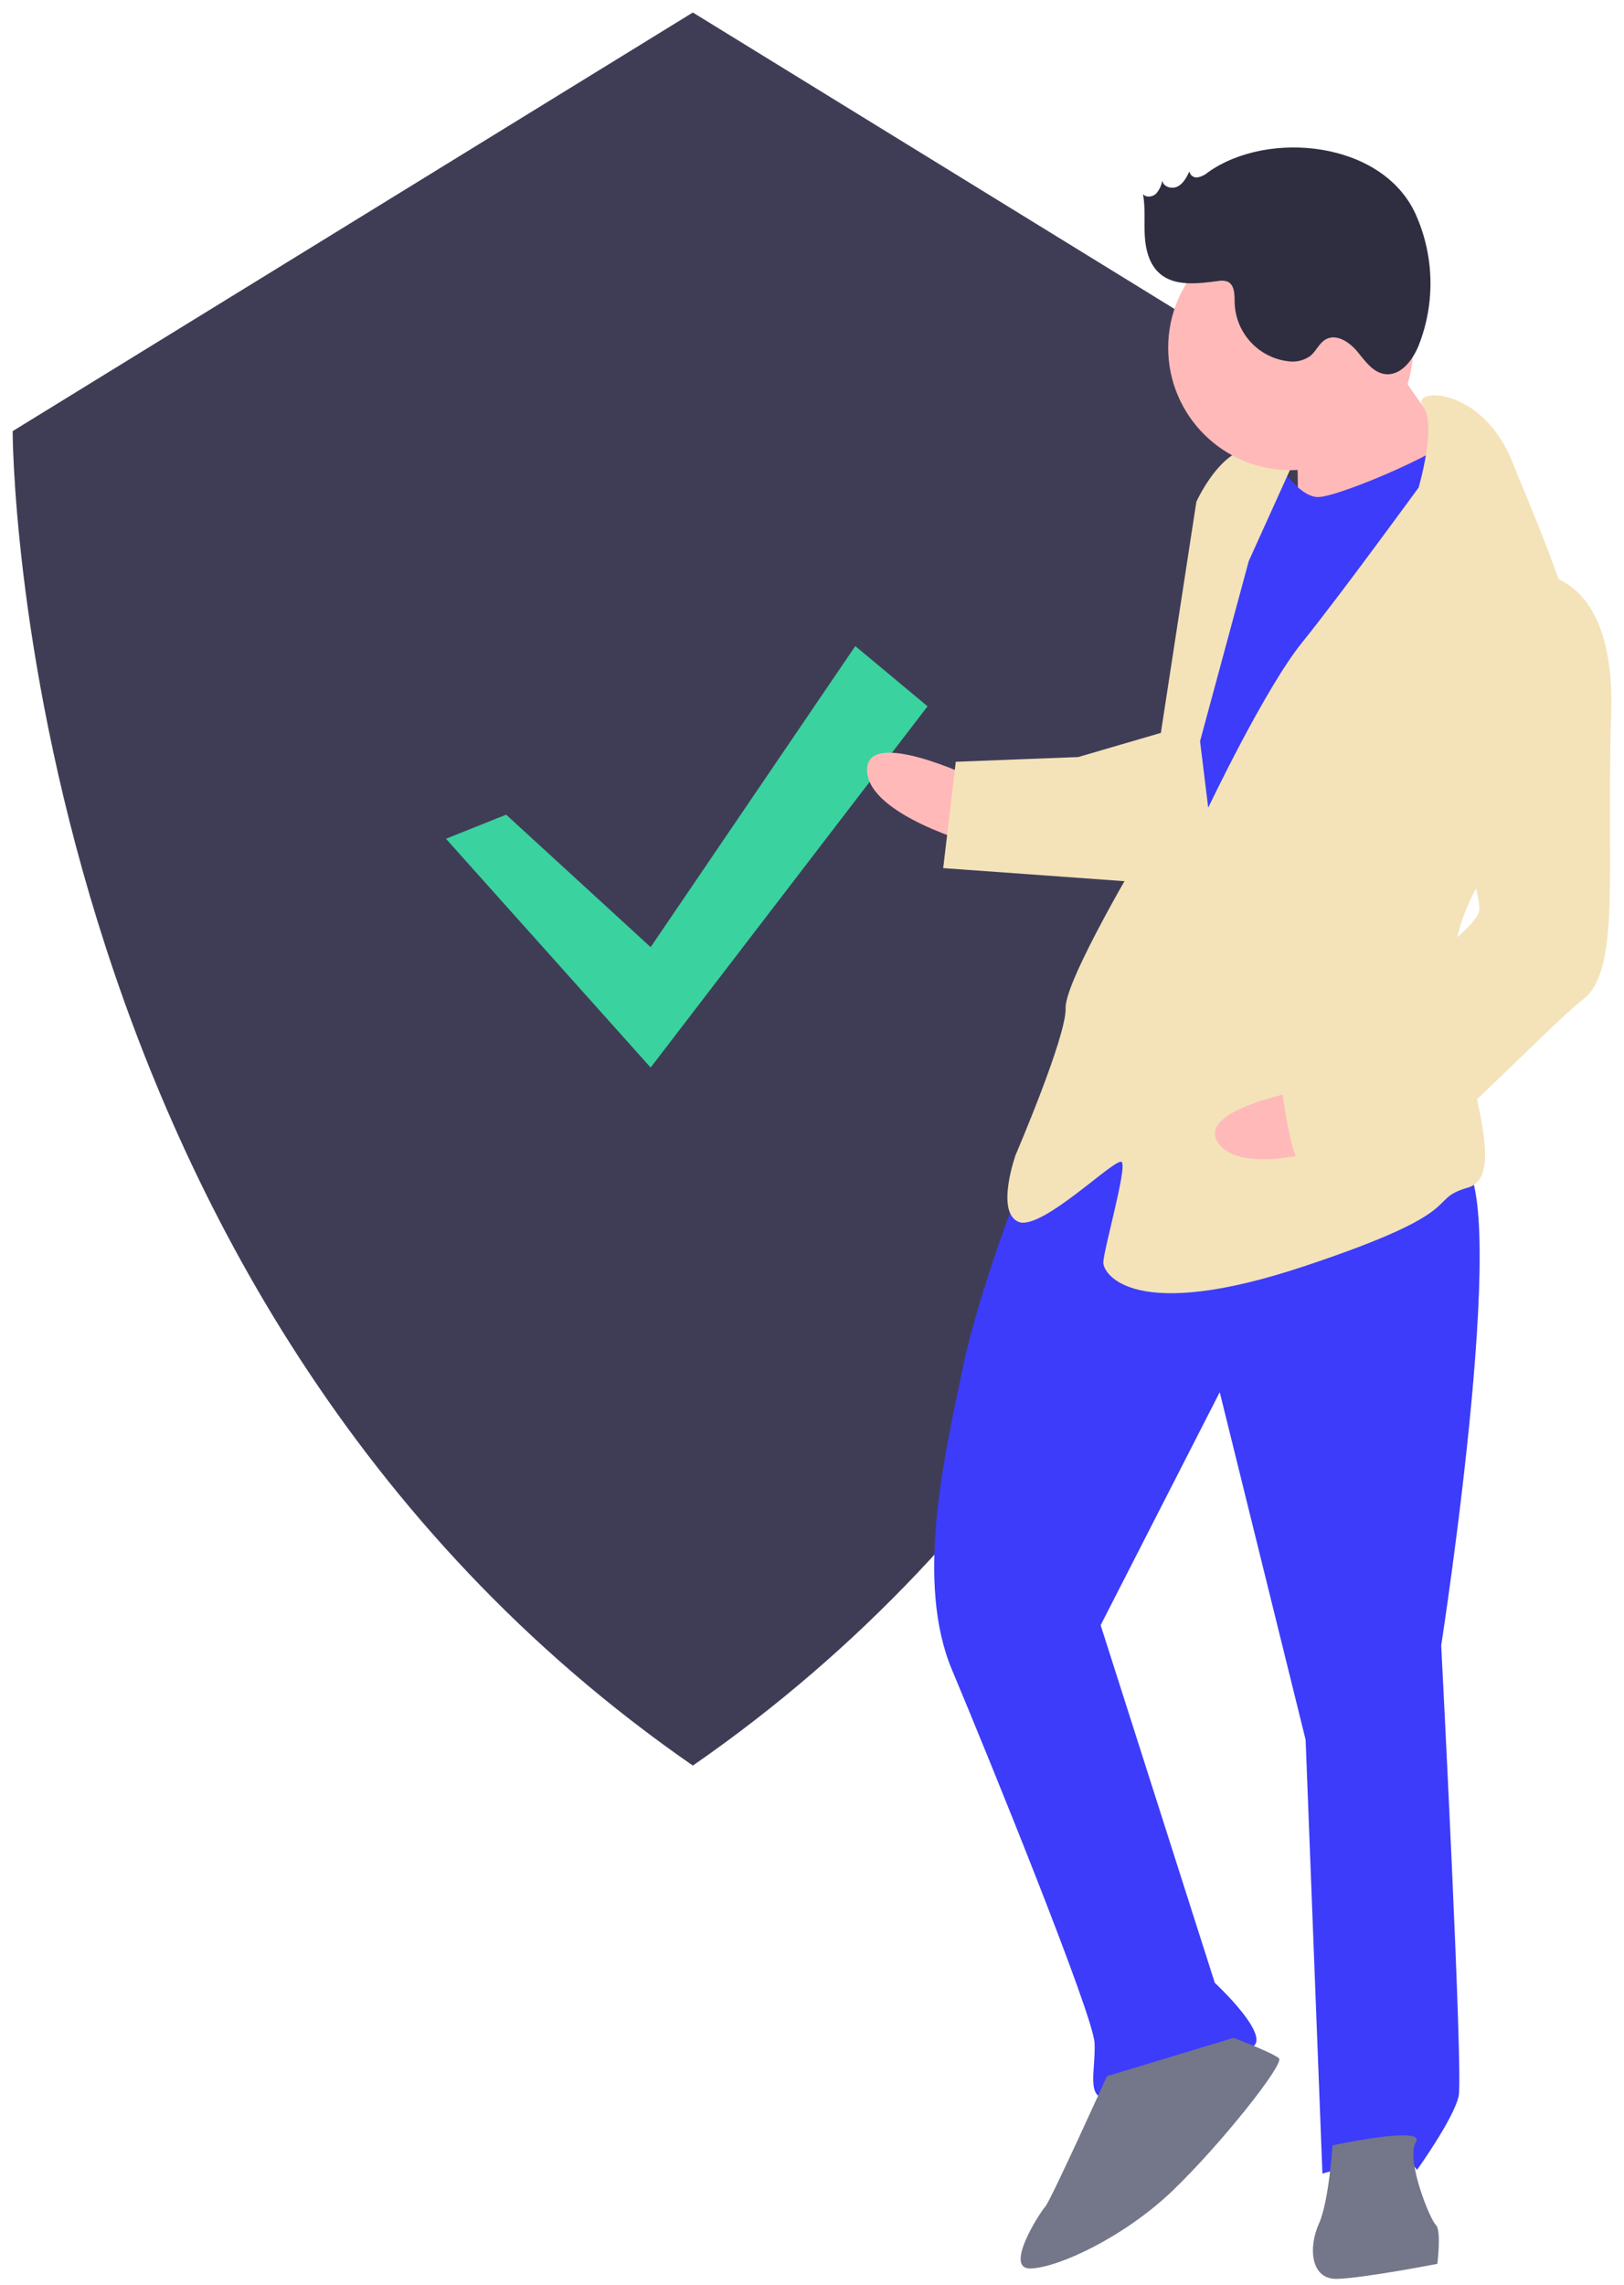<svg xmlns="http://www.w3.org/2000/svg" width="86" height="121" viewBox="0 0 86 121">
    <g fill="none" fill-rule="evenodd">
        <g fill-rule="nonzero">
            <g transform="translate(-933 -1509) translate(933.67 1509.662)">
                <path fill="#3F3D56" d="M36.02 0L0 22.166s0 45.718 36.02 70.655c36.02-24.937 36.02-70.655 36.02-70.655L36.02 0z"/>
                <path fill="#3AD29F" d="M26.134 42.473L33.785 49.487 44.623 33.547 48.449 36.735 33.785 55.862 22.946 43.748z"/>
                <path fill="#FFB9B9" d="M50.863 40.522s-5.71-2.728-5.619-.372C45.336 42.506 51 44.056 51 44.056l-.137-3.534z"/>
                <path fill="#3C3CFA" d="M53.995 60.457s-2.694 6.593-3.689 11.35c-.995 4.759-2.51 11.306-.561 15.95 1.95 4.643 7.493 18.29 7.55 19.763.057 1.473-.475 2.968.703 2.922 1.178-.045 7.589-2.064 7.849-2.958.26-.895-2.187-3.16-2.187-3.16l-6.044-18.937 6.306-12.337 4.548 18.405.89 22.971s4.372-1.35 5.007-.194c0 0 1.959-2.73 2.208-3.92.248-1.19-.925-23.855-.925-23.855s4.013-25.816.773-25.69c-3.24.126-15.928-7.64-22.428-.31z"/>
                <path fill="#747689" d="M57.952 109.264s-2.988 6.605-3.27 6.911c-.284.306-2.231 3.33-.759 3.274 1.473-.057 4.95-1.667 7.509-4.126 2.559-2.459 5.933-6.719 5.627-7.002-.306-.283-2.401-1.086-2.401-1.086l-6.706 2.03zM69.892 112.93s-.18 2.957-.723 4.158c-.543 1.2-.475 2.968.998 2.91 1.472-.056 5.278-.794 5.278-.794s.226-1.778-.08-2.061c-.306-.284-1.61-3.477-1.055-4.384.555-.906-4.418.172-4.418.172z"/>
                <path fill="#FFB9B9" d="M72.07 16.989s3.14 4.892 4.364 6.025c1.223 1.132-2.22 3.625-2.22 3.625l-6.16.829s.077-5.607-.24-6.185c-.318-.577 4.257-4.294 4.257-4.294z"/>
                <path fill="#3C3CFA" d="M66.715 23.39s1.27 2.31 2.448 2.265c1.178-.046 7.27-2.641 7.531-3.536.26-.895 2.018 6.41 2.018 6.41l-14.91 26.239-3.636-2.514 1.762-15.405 1.447-8.315 3.34-5.144z"/>
                <path fill="#F4E2B9" d="M77.244 46.873c-.595 1.244-.966 2.541-.915 3.87.003.058.005.117.01.176.141 2.726 1.145 5.878 1.506 8.17.26 1.645.187 2.846-.776 3.128-2.333.68.34 1.166-8.686 4.17-9.027 3.005-10.603.412-10.625-.177-.023-.59 1.278-5.064.972-5.347-.306-.283-4.28 3.706-5.481 3.162-1.201-.543-.137-3.534-.137-3.534s2.705-6.299 2.648-7.771c-.057-1.473 4.098-8.417 4.098-8.417l2.826-18.397s1.086-2.401 2.547-2.753c1.461-.352 2.674.486 2.674.486l-2.445 5.404-2.58 9.538.432 3.523s3-6.31 4.97-8.746c1.97-2.436 6.17-8.203 6.17-8.203s.98-3.309.24-4.298c-.74-.992 3.089-1.14 4.721 2.926.865 2.155 2.27 5.368 3.15 8.36.784 2.651 1.154 5.129.378 6.545-1.188 2.164-4.174 5.008-5.697 8.185z"/>
                <path fill="#F4E2B9" d="M61.09 38.06l-4.666 1.362-6.48.25-.666 5.63 10.648.768s2.66-7.477 1.164-8.01z"/>
                <path fill="#FFB9B9" d="M68.7 56.99s-6.243 1.036-4.818 2.914c1.424 1.879 6.955-.096 6.955-.096l-2.138-2.818z"/>
                <path fill="#F4E2B9" d="M79.936 29.662s4.984-.784 4.714 7.485c-.269 8.27.526 13.547-1.479 15.1-2.004 1.552-8.515 8.589-9.987 8.646-1.473.057-3.84-.146-4.713.182-.872.33-1.383-5.255-1.383-5.255s.52-1.79 2.842-2.765c2.322-.975 7.792-4.431 7.746-5.61-.046-1.177-1.383-5.255-1.383-5.255s-1.861-9.955 3.643-12.528z"/>
                <circle cx="67.676" cy="17.749" r="6.484" fill="#FFB9B9"/>
                <path fill="#2F2E41" d="M63.31 8.456c-.156.135-.343.229-.545.273-.21.038-.412-.101-.45-.312-.149.308-.316.636-.62.794-.302.157-.77.025-.814-.314-.044.258-.158.498-.33.695-.187.179-.528.224-.692.023.133.725.05 1.47.093 2.206.041.736.237 1.516.793 2 .81.705 2.03.53 3.096.397.162-.034.329-.024.485.027.4.17.382.726.387 1.16.067 1.572 1.26 2.866 2.822 3.06.423.065.855-.04 1.2-.293.303-.257.458-.675.805-.868.564-.313 1.249.144 1.661.64.413.497.82 1.108 1.459 1.199.845.12 1.489-.741 1.805-1.535.88-2.246.816-4.752-.178-6.95C72.522 6.81 66.492 6.2 63.31 8.455z"/>
            </g>
        </g>
    </g>
</svg>
